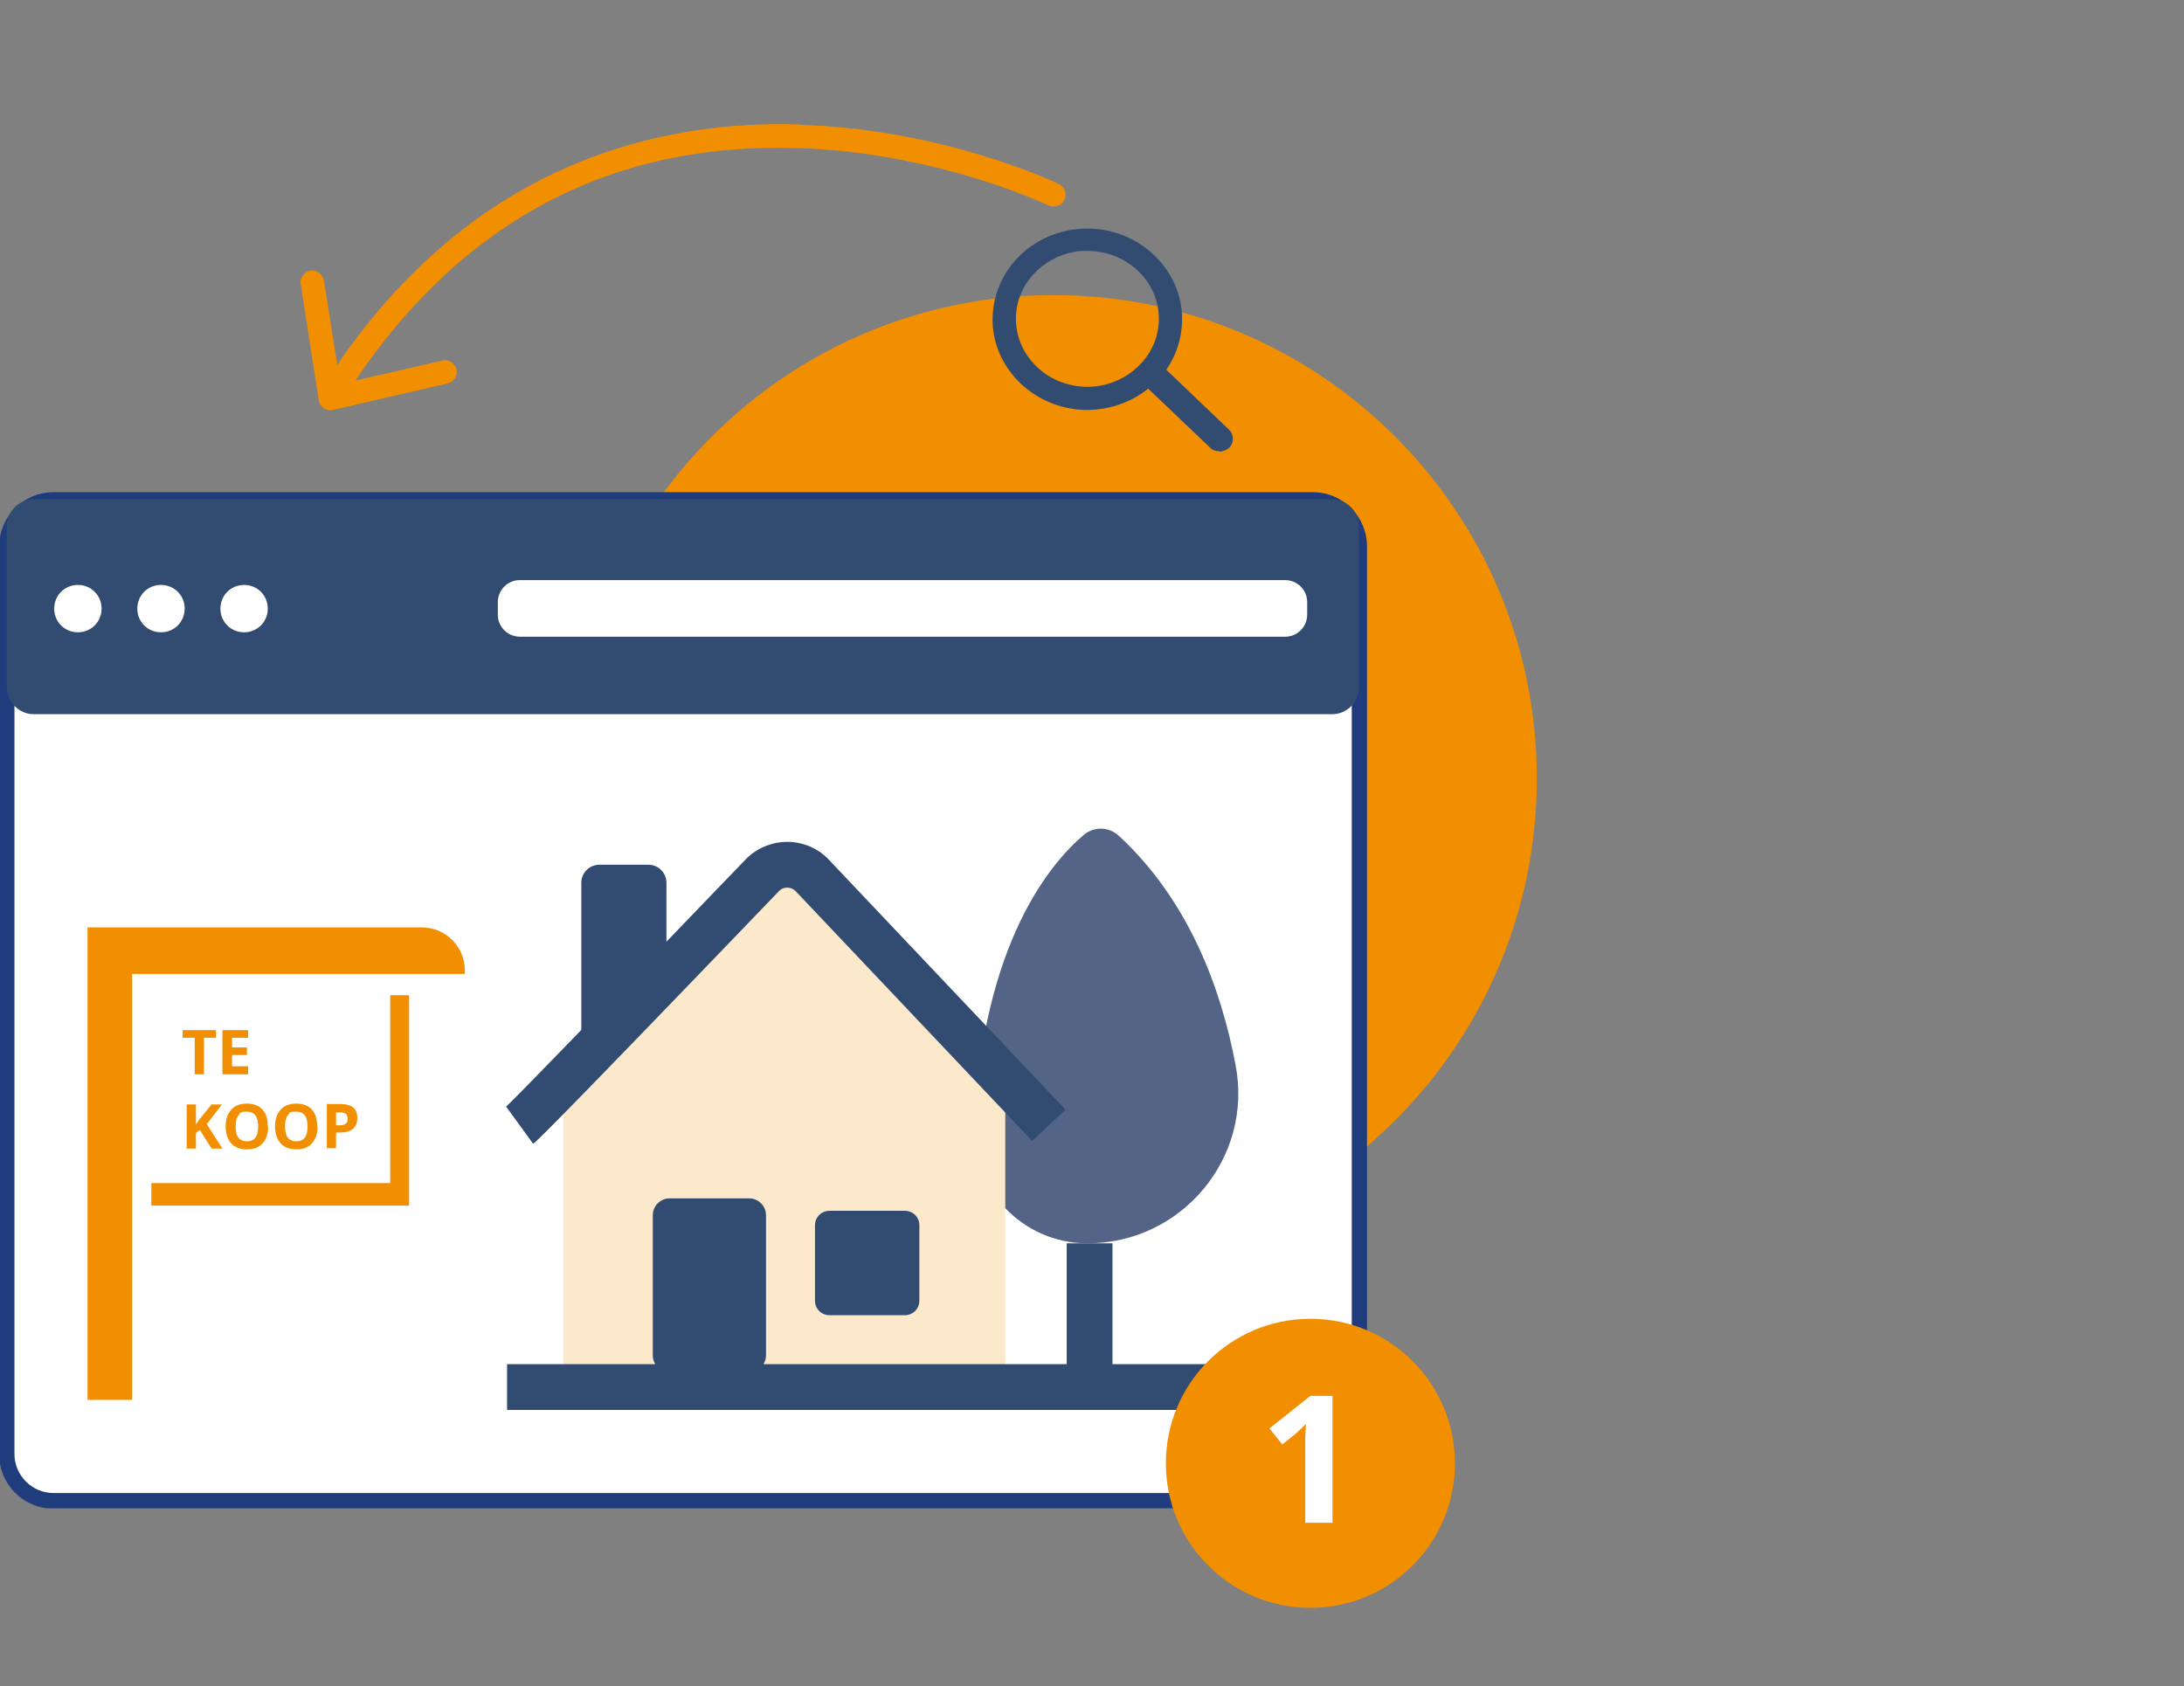 <?xml version="1.0" encoding="UTF-8"?>
<svg xmlns="http://www.w3.org/2000/svg" xmlns:xlink="http://www.w3.org/1999/xlink" id="Laag_1" version="1.1" viewBox="0 0 544 420">
  <rect x="0" y="0" width="544" height="420" fill="#808080" stroke="none"/>
  <defs>
    <style>
      .st0 {
        fill: none;
      }

      .st1 {
        clip-path: url(#clippath-1);
      }

      .st2 {
        clip-path: url(#clippath-3);
      }

      .st3 {
        clip-path: url(#clippath-2);
      }

      .st4 {
        fill: #fff;
      }

      .st5 {
        fill: #324b71;
      }

      .st6 {
        fill: #1f3d7d;
      }

      .st7 {
        fill: #f28f00;
      }

      .st8 {
        fill: #546487;
      }

      .st9 {
        clip-path: url(#clippath);
      }

      .st10 {
        fill: #fce9cc;
      }
    </style>
    <clipPath id="clippath">
      <rect class="st0" x="-23.9" y="30.9" width="406.7" height="344.8"></rect>
    </clipPath>
    <clipPath id="clippath-1">
      <rect class="st0" x="-23.9" y="30.9" width="406.7" height="344.8"></rect>
    </clipPath>
    <clipPath id="clippath-2">
      <rect class="st0" x="-23.9" y="30.9" width="406.7" height="344.8"></rect>
    </clipPath>
    <clipPath id="clippath-3">
      <rect class="st0" x="-23.9" y="30.9" width="406.7" height="344.8"></rect>
    </clipPath>
  </defs>
  <rect class="st0" width="544" height="420"></rect>
  <g class="st9">
    <path class="st7" d="M262.4,314.3c66.5,0,120.4-53.9,120.4-120.4s-53.9-120.4-120.4-120.4-120.4,53.9-120.4,120.4,53.9,120.4,120.4,120.4"></path>
    <path class="st4" d="M326.9,373.8H13.3c-6.4,0-11.6-5.2-11.6-11.6v-226.2c0-6.4,5.2-11.6,11.6-11.6h313.7c6.4,0,11.6,5.2,11.6,11.6v226.2c0,6.4-5.2,11.6-11.6,11.6"></path>
    <path class="st6" d="M326.9,375.8H13.3c-7.5,0-13.5-6.1-13.5-13.5v-226.2c0-7.5,6.1-13.5,13.5-13.5h313.7c7.5,0,13.5,6.1,13.5,13.5v226.2c0,7.5-6.1,13.5-13.5,13.5ZM13.3,126.3c-5.3,0-9.7,4.4-9.7,9.7v226.2c0,5.3,4.4,9.7,9.7,9.7h313.7c5.3,0,9.7-4.4,9.7-9.7v-226.2c0-5.3-4.4-9.7-9.7-9.7H13.3Z"></path>
    <path class="st5" d="M331.8,124.4H8.4c-3.7,0-6.7,3-6.7,6.7v40c0,3.7,3,6.8,6.7,6.8h323.4c3.7,0,6.7-3,6.7-6.8v-40c0-3.7-3-6.7-6.7-6.7"></path>
    <path class="st4" d="M320.1,158.6h-190.6c-3,0-5.5-2.4-5.5-5.5v-3.1c0-3,2.4-5.5,5.5-5.5h190.6c3,0,5.5,2.4,5.5,5.5v3.1c0,3-2.4,5.5-5.5,5.5"></path>
    <path class="st4" d="M25.3,151.6c0,3.3-2.6,5.9-5.9,5.9s-5.9-2.6-5.9-5.9,2.6-5.9,5.9-5.9,5.9,2.6,5.9,5.9"></path>
    <path class="st4" d="M46,151.6c0,3.3-2.6,5.9-5.9,5.9s-5.9-2.6-5.9-5.9,2.6-5.9,5.9-5.9,5.9,2.6,5.9,5.9"></path>
    <path class="st4" d="M66.7,151.6c0,3.3-2.6,5.9-5.9,5.9s-5.9-2.6-5.9-5.9,2.6-5.9,5.9-5.9,5.9,2.6,5.9,5.9"></path>
    <path class="st7" d="M199.4,31c-33.6-1.1-80.4,8.5-115.4,59.9l-3.3-21c-.3-1.6-1.8-2.7-3.4-2.5-1.6.3-2.7,1.8-2.4,3.4l4.5,28.9c.3,1.7,1.9,2.8,3.6,2.4l28.5-6.6c1.6-.4,2.6-2,2.2-3.5-.4-1.6-2-2.6-3.5-2.2l-21.7,5c27-40,64.1-59.5,110.6-57.9,29.9,1,54.5,10.8,62.2,14.3,1.4.6,3.1,0,3.8-1.4h0c.8-1.5.1-3.3-1.4-4-8.1-3.7-33.1-13.7-64.2-14.7"></path>
    <path class="st5" d="M272.4,97.6c-11.7.9-21.5-8.4-20.6-19.6.7-8.8,8.2-16,17.5-16.7,11.7-.9,21.5,8.4,20.6,19.6-.7,8.8-8.2,16-17.5,16.7M305.3,108l-16.6-15.8c3-3.9,4.7-8.8,4.4-14.1-.7-10.4-9.5-19-20.4-19.8-13.7-1-25.1,9.9-24.1,23,.9,10.6,10,19,21.1,19.5,6.3.3,12.1-1.9,16.3-5.7l16.2,15.4c.9.8,2.2.8,3.1,0,.7-.7.7-1.8,0-2.5"></path>
    <path class="st5" d="M303.7,112.4c-.9,0-1.8-.3-2.4-1l-15.3-14.6c-4.6,3.7-10.3,5.5-16.3,5.3-11.8-.6-21.4-9.5-22.4-20.7-.5-6.4,1.8-12.8,6.4-17.4,4.9-5,11.9-7.5,19-7,11.6.9,20.9,9.9,21.7,21,.3,5-1,9.9-3.9,14.1l15.7,15c.6.6.9,1.4.9,2.2s-.3,1.6-.9,2.2c-.7.6-1.6,1-2.4,1ZM286.1,93.2l17.1,16.3c.3.3.9.3,1.3,0,.1-.1.1-.2.1-.3s0-.2-.1-.3l-17.4-16.6.7-.9c3-3.8,4.4-8.5,4.1-13.2-.7-9.8-8.9-17.8-19.2-18.6-6.4-.5-12.6,1.8-17,6.2-4.1,4.2-6.2,9.6-5.7,15.3.8,10,9.4,17.8,19.9,18.3,5.7.3,11.2-1.6,15.4-5.4l.9-.8ZM270.8,99c-5.6,0-10.9-2.2-14.8-6.1-4-4-6-9.5-5.5-15,.8-9.4,8.8-17.1,18.7-17.9,6.2-.5,12.2,1.7,16.4,6,4,4,6,9.5,5.5,15-.8,9.4-8.8,17.1-18.7,17.9h0c-.6,0-1.1,0-1.6,0ZM270.8,62.5c-.5,0-1,0-1.4,0-8.6.7-15.6,7.3-16.3,15.5-.4,4.8,1.3,9.5,4.8,13,3.7,3.8,9,5.7,14.4,5.3h0c8.6-.7,15.6-7.3,16.3-15.5.4-4.8-1.3-9.5-4.8-13-3.4-3.4-8-5.3-12.9-5.3Z"></path>
  </g>
  <g class="st1">
    <path class="st8" d="M270.9,309.7h0c23.4,0,41.2-21.2,36.9-44.2-3.6-19.3-11.7-41.2-29.1-57.3-2.5-2.3-6.2-2.4-8.8-.2-8.3,7.1-24.8,26.6-27.3,71.8-.9,16.2,12,29.9,28.2,29.9"></path>
  </g>
  <polygon class="st10" points="140.3 269.3 140.3 345.5 250.4 345.5 250.4 269 195.2 215.1 140.3 269.3"></polygon>
  <g class="st3">
    <path class="st5" d="M132.8,284.9l-6.7-9.2c0,0-.2.1-.3.2,2.1-1.8,25-25.5,59.9-61.8,2.7-2.8,6.5-4.4,10.4-4.4,3.9,0,7.7,1.6,10.4,4.5l58.9,62.2-8.3,7.8-58.9-62.2c-.8-.8-1.7-.9-2.1-.9h0c-.5,0-1.4.1-2.1.9-58.9,61.3-60.5,62.4-61.2,62.9"></path>
    <path class="st5" d="M186.6,298.5h-19.8c-2.3,0-4.2,1.9-4.2,4.2v34.9c0,2.3,1.9,4.2,4.2,4.2h19.8c2.3,0,4.2-1.9,4.2-4.2v-34.9c0-2.3-1.9-4.2-4.2-4.2"></path>
    <path class="st5" d="M225.4,327.6h-18.8c-2,0-3.6-1.6-3.6-3.6v-18.8c0-2,1.6-3.6,3.6-3.6h18.8c2,0,3.6,1.6,3.6,3.6v18.8c0,2-1.6,3.6-3.6,3.6"></path>
  </g>
  <rect class="st5" x="126.3" y="339.8" width="187.8" height="11.4"></rect>
  <rect class="st5" x="265.7" y="309.7" width="11.4" height="35.8"></rect>
  <g class="st2">
    <path class="st5" d="M161.6,215.4h-12.3c-2.5,0-4.5,2-4.5,4.5v38h1.3c11,0,19.9-8.9,19.9-19.9v-18.1c0-2.5-2-4.5-4.5-4.5"></path>
    <path class="st7" d="M21.8,231v117.7h11.1v-106.1h82.9v-.8c0-6-4.8-10.8-10.8-10.8H21.8Z"></path>
  </g>
  <polygon class="st7" points="97.2 247.9 97.2 294.7 37.7 294.7 37.7 300.3 101.9 300.3 101.9 247.9 97.2 247.9"></polygon>
  <g>
    <path class="st7" d="M50.8,267.6h-2.3v-9.1h-3v-1.9h8.3v1.9h-3v9.1Z"></path>
    <path class="st7" d="M61.8,267.6h-6.4v-11h6.4v1.9h-4v2.4h3.7v1.9h-3.7v2.8h4v1.9Z"></path>
  </g>
  <g>
    <path class="st7" d="M55.4,286.1h-2.7l-2.9-4.6-1,.7v3.9h-2.3v-11h2.3v5l.9-1.3,3-3.7h2.6l-3.8,4.9,3.9,6.1Z"></path>
    <path class="st7" d="M66.8,280.6c0,1.8-.5,3.2-1.4,4.2-.9,1-2.2,1.5-3.9,1.5s-3-.5-3.9-1.5c-.9-1-1.4-2.4-1.4-4.2s.5-3.2,1.4-4.2c.9-1,2.2-1.5,3.9-1.5s3,.5,3.9,1.5,1.3,2.4,1.3,4.2ZM58.7,280.6c0,1.2.2,2.2.7,2.8.5.6,1.2.9,2.1.9,1.9,0,2.8-1.2,2.8-3.7s-.9-3.7-2.8-3.7-1.6.3-2.1.9c-.5.6-.7,1.6-.7,2.8Z"></path>
    <path class="st7" d="M79.1,280.6c0,1.8-.5,3.2-1.4,4.2-.9,1-2.2,1.5-3.9,1.5s-3-.5-3.9-1.5c-.9-1-1.4-2.4-1.4-4.2s.5-3.2,1.4-4.2c.9-1,2.2-1.5,3.9-1.5s3,.5,3.9,1.5,1.3,2.4,1.3,4.2ZM71,280.6c0,1.2.2,2.2.7,2.8.5.6,1.2.9,2.1.9,1.9,0,2.8-1.2,2.8-3.7s-.9-3.7-2.8-3.7-1.6.3-2.1.9c-.5.6-.7,1.6-.7,2.8Z"></path>
    <path class="st7" d="M89,278.5c0,1.2-.4,2.1-1.1,2.7s-1.8.9-3.2.9h-1v3.9h-2.3v-11h3.5c1.3,0,2.4.3,3.1.9.7.6,1,1.4,1,2.6ZM83.7,280.3h.8c.7,0,1.3-.1,1.6-.4.4-.3.5-.7.5-1.2s-.2-1-.4-1.2-.8-.4-1.4-.4h-1.1v3.3Z"></path>
  </g>
  <path class="st7" d="M326.4,400.5c19.9,0,36-16.1,36-36s-16.1-36-36-36-36,16.1-36,36,16.1,36,36,36"></path>
  <path class="st4" d="M331.8,379.3h-6.7v-21.3c0,0,.2-3.3.2-3.3-1.1,1.1-1.9,1.8-2.3,2.2l-3.6,2.9-3.2-4,10.2-8.1h5.5v31.7Z"></path>
</svg>
